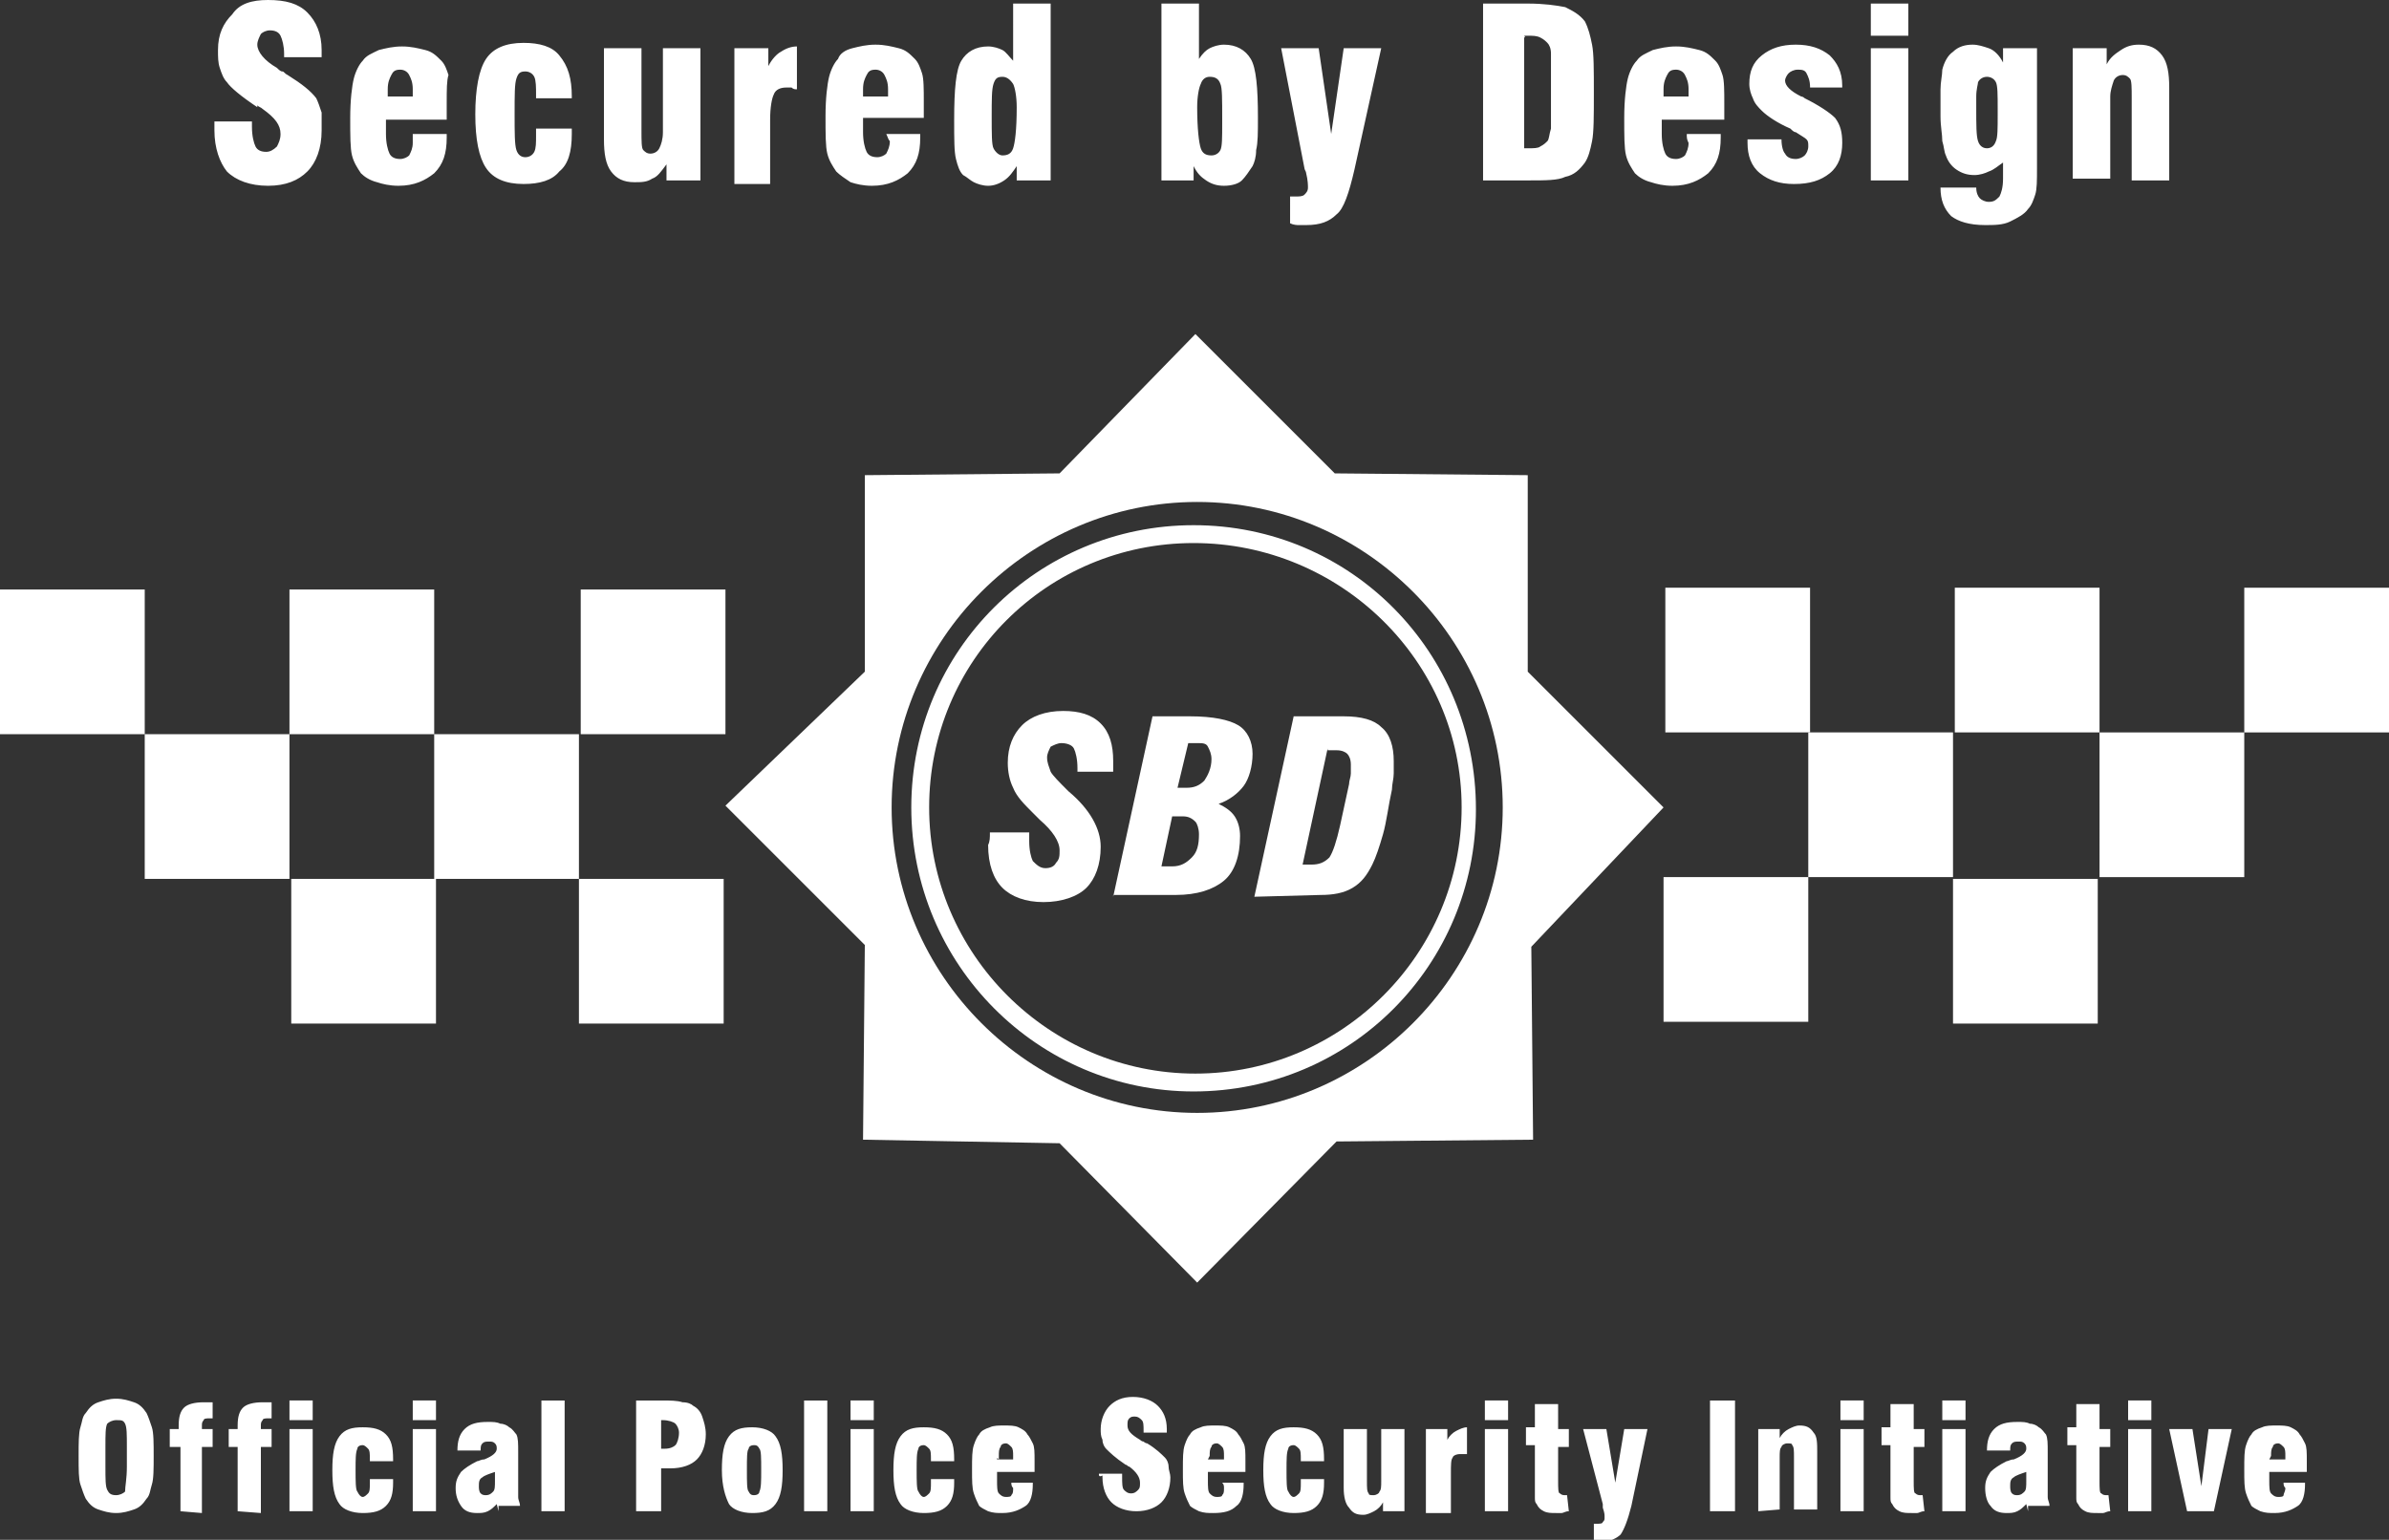 <?xml version="1.0" encoding="utf-8"?>
<!-- Generator: Adobe Illustrator 27.5.0, SVG Export Plug-In . SVG Version: 6.00 Build 0)  -->
<svg version="1.1" id="Layer_1" xmlns="http://www.w3.org/2000/svg" xmlns:xlink="http://www.w3.org/1999/xlink" x="0px" y="0px"
	 viewBox="0 0 133.7 86.2" style="enable-background:new 0 0 133.7 86.2;" xml:space="preserve">
<rect x="0" y="0" width="133.7" height="86.2" fill="#333333" stroke="none"/>
<style type="text/css">
	.st0{fill:#FFFFFF;}
</style>
<path class="st0" d="M32.5,33h8.1v8.1h-8.1V33z M24.3,41.1h8.1v8.1h-8.1L24.3,41.1z M32.4,49.2h8.1v8.1h-8.1V49.2z M16.2,33h8.1v8.1
	h-8.1V33z M16.3,49.2h8.1v8.1h-8.1V49.2z M8.1,41.1h8.1v8.1H8.1L8.1,41.1z M0,33h8.1v8.1H0V33z M101.3,41h-8.1v-8.1h8.1V41z"/>
<path class="st0" d="M109.3,49.1h-8.1V41h8.1V49.1z M101.2,57.2h-8.1v-8.1h8.1V57.2z M117.5,41h-8.1v-8.1h8.1V41z M117.4,57.3h-8.1
	v-8.1h8.1V57.3z"/>
<path class="st0" d="M125.6,49.1h-8.1V41h8.1V49.1z M133.7,41h-8.1v-8.1h8.1V41z M55.4,46.6h2.2v0.5c0,0.5,0.1,0.9,0.2,1.1
	c0.2,0.2,0.4,0.4,0.7,0.4s0.5-0.1,0.6-0.3c0.2-0.2,0.2-0.4,0.2-0.7c0-0.5-0.4-1.1-1.1-1.7l-0.4-0.4c-0.5-0.5-0.9-0.9-1.1-1.4
	c-0.2-0.4-0.3-0.9-0.3-1.4c0-0.9,0.3-1.6,0.8-2.1s1.3-0.8,2.3-0.8c0.9,0,1.6,0.2,2.1,0.7s0.7,1.2,0.7,2.1v0.6h-2V43
	c0-0.5-0.1-0.9-0.2-1.1c-0.1-0.2-0.4-0.3-0.7-0.3c-0.2,0-0.4,0.1-0.6,0.2c-0.1,0.2-0.2,0.4-0.2,0.6c0,0.3,0.1,0.5,0.2,0.8
	c0.1,0.2,0.5,0.6,0.9,1l0.1,0.1c1.2,1,1.8,2.1,1.8,3.1s-0.3,1.8-0.8,2.3s-1.4,0.8-2.4,0.8s-1.8-0.3-2.3-0.8s-0.8-1.3-0.8-2.4
	C55.4,47.1,55.4,46.9,55.4,46.6z M62.3,50.2l2.2-10.1h2.1c1.3,0,2.2,0.2,2.7,0.5s0.8,0.9,0.8,1.6c0,0.7-0.2,1.4-0.5,1.8
	s-0.8,0.8-1.4,1c0.4,0.2,0.7,0.4,0.9,0.7c0.2,0.3,0.3,0.7,0.3,1.1c0,1.1-0.3,2-0.9,2.5s-1.5,0.8-2.7,0.8h-3.5V50.2z M65,48.5h0.6
	c0.5,0,0.8-0.2,1.1-0.5c0.3-0.3,0.4-0.7,0.4-1.3c0-0.3-0.1-0.6-0.2-0.7c-0.2-0.2-0.4-0.3-0.7-0.3h-0.6C65.6,45.7,65,48.5,65,48.5z
	 M65.9,44.1h0.5c0.4,0,0.7-0.1,1-0.4c0.2-0.3,0.4-0.7,0.4-1.2c0-0.3-0.1-0.5-0.2-0.7s-0.3-0.2-0.6-0.2h-0.5
	C66.5,41.6,65.9,44.1,65.9,44.1z M70.2,50.2l2.2-10.1h2.8c1,0,1.7,0.2,2.1,0.6c0.5,0.4,0.7,1.1,0.7,1.9v0.7c0,0.3-0.1,0.6-0.1,0.9
	c-0.2,0.9-0.3,1.8-0.5,2.5S77,48,76.8,48.4c-0.3,0.6-0.6,1-1.1,1.3s-1.1,0.4-1.8,0.4L70.2,50.2L70.2,50.2z M74.3,41.9l-1.4,6.5h0.5
	c0.4,0,0.7-0.1,1-0.4c0.2-0.3,0.4-0.9,0.6-1.8l0.5-2.3c0-0.2,0.1-0.4,0.1-0.6v-0.5c0-0.3-0.1-0.5-0.2-0.6S75.1,42,74.8,42h-0.5V41.9
	z"/>
<path class="st0" d="M93.1,45.2l-7.6-7.6v-11l-10.8-0.1l-7.8-7.8l-7.6,7.8l-10.9,0.1v11l-7.8,7.5l7.8,7.8l-0.1,10.9l11,0.2l7.7,7.8
	l7.8-7.9l11-0.1L85.7,53C85.7,53,93.1,45.2,93.1,45.2z M67,62.3c-9.4,0-17.1-7.7-17.1-17.1S57.6,28.1,67,28.1s17.1,7.7,17.1,17.1
	S76.4,62.3,67,62.3z"/>
<path class="st0" d="M66.8,61.1C58.1,61.1,51,54,51,45.2s7.1-15.8,15.8-15.8c8.8,0,15.8,7.1,15.8,15.9C82.6,54,75.6,61.1,66.8,61.1z
	 M66.8,30.4C58.6,30.4,52,37,52,45.2s6.7,14.9,14.9,14.9s14.9-6.7,14.9-14.9S75,30.4,66.8,30.4z M12,6.8h2.1v0.3
	c0,0.5,0.1,0.9,0.2,1.1c0.1,0.2,0.3,0.3,0.6,0.3c0.2,0,0.4-0.1,0.6-0.3c0.1-0.2,0.2-0.4,0.2-0.7c0-0.5-0.3-0.9-1-1.4
	C14.6,6,14.5,6,14.4,5.9V6c-0.9-0.6-1.5-1.1-1.7-1.4c-0.2-0.2-0.3-0.5-0.4-0.8c-0.1-0.3-0.1-0.6-0.1-1c0-0.9,0.3-1.5,0.8-2
	C13.4,0.2,14.1,0,15,0c1,0,1.7,0.2,2.2,0.7S18,1.9,18,2.8v0.4h-2.1V3c0-0.4-0.1-0.8-0.2-1c-0.1-0.2-0.3-0.3-0.6-0.3
	c-0.2,0-0.4,0.1-0.5,0.2c-0.1,0.2-0.2,0.4-0.2,0.6c0,0.4,0.4,0.9,1.1,1.3C15.6,3.9,15.7,4,15.8,4s0.1,0.1,0.3,0.2
	c0.8,0.5,1.3,0.9,1.6,1.3C17.8,5.7,17.9,6,18,6.3v1c0,1-0.3,1.8-0.8,2.3S16,10.4,15,10.4s-1.8-0.3-2.3-0.8C12.3,9.1,12,8.3,12,7.3
	C12,7.3,12,6.8,12,6.8z M23.1,7.5H25v0.2c0,0.9-0.2,1.5-0.7,2c-0.5,0.4-1.1,0.7-2,0.7c-0.5,0-0.9-0.1-1.2-0.2
	c-0.4-0.1-0.7-0.3-0.9-0.5c-0.2-0.3-0.4-0.6-0.5-1s-0.1-1.1-0.1-2.1s0.1-1.8,0.2-2.2c0.1-0.4,0.3-0.8,0.5-1c0.2-0.3,0.5-0.4,0.9-0.6
	c0.4-0.1,0.8-0.2,1.3-0.2s0.9,0.1,1.3,0.2s0.6,0.3,0.9,0.6c0.2,0.2,0.3,0.5,0.4,0.8C25,4.5,25,5,25,5.8v0.9h-3.4v0.8
	c0,0.5,0.1,0.9,0.2,1.1c0.1,0.2,0.3,0.3,0.6,0.3c0.2,0,0.4-0.1,0.5-0.2C23,8.5,23.1,8.3,23.1,8L23.1,7.5C23.1,7.6,23.1,7.5,23.1,7.5
	z M21.7,5.4h1.4V5c0-0.4-0.1-0.6-0.2-0.8c-0.1-0.2-0.3-0.3-0.5-0.3c-0.3,0-0.4,0.1-0.5,0.3S21.7,4.6,21.7,5
	C21.7,5,21.7,5.4,21.7,5.4z M30,7.2h2v0.3c0,1-0.2,1.7-0.7,2.1c-0.4,0.5-1.1,0.7-2,0.7c-1,0-1.7-0.3-2.1-0.9c-0.4-0.6-0.6-1.6-0.6-3
	s0.2-2.5,0.6-3.1s1.1-0.9,2.1-0.9c0.9,0,1.6,0.2,2,0.7C31.8,3.7,32,4.4,32,5.4v0.1h-2V5.3c0-0.4,0-0.8-0.1-1S29.6,4,29.4,4
	c-0.3,0-0.4,0.1-0.5,0.4s-0.1,0.9-0.1,2c0,1,0,1.7,0.1,2s0.3,0.4,0.5,0.4s0.4-0.1,0.5-0.3S30,8,30,7.6V7.2z M39.2,2.7v7.4h-1.9V9.2
	C37,9.6,36.8,9.9,36.5,10c-0.3,0.2-0.6,0.2-1,0.2c-0.6,0-1-0.2-1.3-0.6c-0.3-0.4-0.4-1-0.4-1.8V2.7h2.1v4.6c0,0.6,0,1,0.1,1.1
	s0.2,0.2,0.4,0.2s0.4-0.1,0.5-0.3s0.2-0.5,0.2-0.9V2.7C37.1,2.7,39.2,2.7,39.2,2.7z M41.1,10.1V2.7H43v1c0.2-0.4,0.5-0.7,0.7-0.8
	c0.3-0.2,0.6-0.3,0.9-0.3V5c-0.1,0-0.2,0-0.3-0.1H44c-0.3,0-0.6,0.1-0.7,0.4c-0.1,0.2-0.2,0.7-0.2,1.4v3.6h-2L41.1,10.1z M49.6,7.5
	h1.9v0.2c0,0.9-0.2,1.5-0.7,2c-0.5,0.4-1.1,0.7-2,0.7c-0.5,0-0.9-0.1-1.2-0.2C47.3,10,47,9.8,46.8,9.6c-0.2-0.3-0.4-0.6-0.5-1
	s-0.1-1.1-0.1-2.1s0.1-1.8,0.2-2.2c0.1-0.4,0.3-0.8,0.5-1C47,3,47.3,2.8,47.7,2.7c0.4-0.1,0.8-0.2,1.3-0.2s0.9,0.1,1.3,0.2
	s0.6,0.3,0.9,0.6c0.2,0.2,0.3,0.5,0.4,0.8c0.1,0.3,0.1,0.9,0.1,1.6v0.9h-3.4v0.8c0,0.5,0.1,0.9,0.2,1.1c0.1,0.2,0.3,0.3,0.6,0.3
	c0.2,0,0.4-0.1,0.5-0.2c0.1-0.2,0.2-0.4,0.2-0.7C49.7,7.8,49.7,7.7,49.6,7.5C49.6,7.6,49.6,7.5,49.6,7.5z M48.3,5.4h1.4V5
	c0-0.4-0.1-0.6-0.2-0.8C49.4,4,49.2,3.9,49,3.9c-0.3,0-0.4,0.1-0.5,0.3S48.3,4.6,48.3,5C48.3,5,48.3,5.4,48.3,5.4z M58.8,0.2v9.9
	h-1.9V9.3c-0.2,0.3-0.4,0.6-0.7,0.8s-0.6,0.3-0.9,0.3c-0.3,0-0.6-0.1-0.8-0.2c-0.2-0.1-0.4-0.3-0.6-0.4c-0.2-0.2-0.3-0.5-0.4-0.9
	c-0.1-0.4-0.1-1.1-0.1-2.2c0-1.7,0.1-2.8,0.4-3.3c0.3-0.5,0.8-0.8,1.5-0.8c0.3,0,0.6,0.1,0.8,0.2c0.2,0.1,0.4,0.4,0.6,0.6V0.2
	C56.7,0.2,58.8,0.2,58.8,0.2z M56.1,4.3c-0.3,0-0.4,0.1-0.5,0.4s-0.1,0.9-0.1,1.8c0,1,0,1.6,0.1,1.8s0.3,0.4,0.5,0.4
	c0.3,0,0.5-0.1,0.6-0.4c0.1-0.3,0.2-1,0.2-2.3c0-0.6-0.1-1.1-0.2-1.3C56.5,4.4,56.3,4.3,56.1,4.3z M65,0.2h2.1v3.1
	c0.2-0.3,0.4-0.5,0.6-0.6c0.2-0.1,0.5-0.2,0.8-0.2c0.7,0,1.2,0.3,1.5,0.8s0.4,1.6,0.4,3.3c0,0.8,0,1.4-0.1,1.8
	c0,0.4-0.1,0.7-0.2,0.9c-0.2,0.3-0.4,0.6-0.6,0.8s-0.6,0.3-1,0.3s-0.7-0.1-1-0.3S67,9.7,66.8,9.3v0.8H65V0.2z M67.7,4.3
	c-0.2,0-0.4,0.1-0.5,0.4C67.1,4.9,67,5.4,67,6c0,1.2,0.1,2,0.2,2.3s0.3,0.4,0.6,0.4c0.2,0,0.4-0.1,0.5-0.3s0.1-0.7,0.1-1.5V6.6
	c0-1,0-1.7-0.1-1.9C68.2,4.4,68,4.3,67.7,4.3z M71.7,2.7h2.1l0.7,4.8l0.7-4.8h2.1l-1.5,6.8c-0.3,1.3-0.6,2.2-1,2.5
	c-0.4,0.4-0.9,0.6-1.7,0.6h-0.4c-0.1,0-0.3,0-0.5-0.1V11h0.3c0.2,0,0.4,0,0.5-0.1s0.2-0.2,0.2-0.4c0-0.1,0-0.4-0.1-0.8
	c0-0.1-0.1-0.2-0.1-0.3C73,9.4,71.7,2.7,71.7,2.7z M83,10.1V0.2h2.5c0.9,0,1.6,0.1,2.1,0.2c0.4,0.2,0.8,0.4,1.1,0.8
	C88.9,1.6,89,2,89.1,2.5s0.1,1.4,0.1,2.7s0,2.2-0.1,2.7s-0.2,0.9-0.4,1.2c-0.3,0.4-0.6,0.7-1.1,0.8c-0.4,0.2-1.1,0.2-2.1,0.2
	C85.5,10.1,83,10.1,83,10.1z M85.3,2.1v6.2h0.3c0.2,0,0.5,0,0.6-0.1c0.2-0.1,0.3-0.2,0.4-0.3c0.1-0.1,0.1-0.4,0.2-0.7V3
	c0-0.3-0.1-0.5-0.2-0.6s-0.2-0.2-0.4-0.3C86,2,85.8,2,85.5,2h-0.2C85.4,2.1,85.3,2.1,85.3,2.1z M94.4,7.5h1.9v0.2
	c0,0.9-0.2,1.5-0.7,2c-0.5,0.4-1.1,0.7-2,0.7c-0.5,0-0.9-0.1-1.2-0.2c-0.4-0.1-0.7-0.3-0.9-0.5c-0.2-0.3-0.4-0.6-0.5-1
	s-0.1-1.1-0.1-2.1s0.1-1.8,0.2-2.2c0.1-0.4,0.3-0.8,0.5-1c0.2-0.3,0.5-0.4,0.9-0.6c0.4-0.1,0.8-0.2,1.3-0.2s0.9,0.1,1.3,0.2
	s0.6,0.3,0.9,0.6c0.2,0.2,0.3,0.5,0.4,0.8s0.1,0.9,0.1,1.6v0.9H93v0.8c0,0.5,0.1,0.9,0.2,1.1c0.1,0.2,0.3,0.3,0.6,0.3
	c0.2,0,0.4-0.1,0.5-0.2c0.1-0.2,0.2-0.4,0.2-0.7C94.4,7.8,94.4,7.7,94.4,7.5C94.4,7.6,94.4,7.5,94.4,7.5z M93.1,5.4h1.4V5
	c0-0.4-0.1-0.6-0.2-0.8C94.2,4,94,3.9,93.8,3.9c-0.3,0-0.4,0.1-0.5,0.3S93.1,4.6,93.1,5C93.1,5,93.1,5.4,93.1,5.4z M97.8,7.8h1.9
	c0,0.4,0.1,0.7,0.2,0.8c0.1,0.2,0.3,0.3,0.6,0.3c0.2,0,0.4-0.1,0.5-0.2c0.1-0.1,0.2-0.3,0.2-0.5s0-0.3-0.1-0.4s-0.3-0.2-0.6-0.4
	c-0.1,0-0.2-0.1-0.3-0.2c-0.7-0.3-1.3-0.7-1.6-1c-0.2-0.2-0.4-0.4-0.5-0.7C98,5.3,97.9,5,97.9,4.7c0-0.7,0.2-1.2,0.7-1.6
	s1.1-0.6,1.9-0.6s1.4,0.2,1.9,0.6c0.4,0.4,0.7,0.9,0.7,1.7v0.1h-1.8c0-0.4-0.1-0.6-0.2-0.8c-0.1-0.2-0.3-0.2-0.5-0.2
	s-0.4,0.1-0.5,0.2s-0.2,0.3-0.2,0.4c0,0.3,0.3,0.6,0.9,0.9c0.1,0,0.2,0.1,0.2,0.1c0.8,0.4,1.4,0.8,1.7,1.1c0.3,0.4,0.4,0.8,0.4,1.4
	c0,0.7-0.2,1.3-0.7,1.7s-1.1,0.6-2,0.6c-0.8,0-1.4-0.2-1.9-0.6c-0.5-0.4-0.7-1-0.7-1.7C97.8,8,97.8,7.8,97.8,7.8z M104.7,2V0.2h2.1
	V2C106.8,2,104.7,2,104.7,2z M104.7,10.1V2.7h2.1v7.4H104.7z M114,2.7v6.7c0,0.7,0,1.2-0.1,1.5s-0.2,0.6-0.4,0.8
	c-0.2,0.3-0.6,0.5-1,0.7s-0.9,0.2-1.4,0.2c-0.9,0-1.5-0.2-1.9-0.5c-0.4-0.4-0.6-0.9-0.6-1.6h2c0,0.3,0.1,0.5,0.2,0.6
	s0.3,0.2,0.5,0.2c0.3,0,0.4-0.1,0.6-0.3c0.1-0.2,0.2-0.5,0.2-1V9.1c-0.3,0.2-0.5,0.4-0.8,0.5c-0.2,0.1-0.5,0.2-0.8,0.2
	c-0.4,0-0.7-0.1-1-0.3S109,9,108.9,8.7c-0.1-0.2-0.1-0.5-0.2-0.8c0-0.4-0.1-0.8-0.1-1.4V5c0-0.4,0.1-0.8,0.1-1.1
	c0.1-0.4,0.3-0.8,0.6-1c0.3-0.3,0.7-0.4,1.1-0.4c0.3,0,0.6,0.1,0.9,0.2s0.6,0.4,0.8,0.8V2.7C112.1,2.7,114,2.7,114,2.7z M110.6,5.4
	V6c0,1,0,1.6,0.1,1.9c0.1,0.3,0.3,0.4,0.5,0.4s0.4-0.1,0.5-0.4c0.1-0.2,0.1-0.7,0.1-1.5V6.1c0-0.8,0-1.3-0.1-1.5
	c-0.1-0.2-0.3-0.3-0.5-0.3s-0.4,0.1-0.5,0.3C110.7,4.7,110.6,5,110.6,5.4z M116,10.1V2.7h1.9v0.9c0.2-0.4,0.5-0.6,0.8-0.8
	s0.6-0.3,1-0.3c0.6,0,1,0.2,1.3,0.6s0.4,1,0.4,1.8v5.2h-2.1V5.5c0-0.6,0-1-0.1-1.1s-0.2-0.2-0.4-0.2s-0.4,0.1-0.5,0.3
	c-0.1,0.3-0.2,0.6-0.2,0.9V10H116V10.1z M4.4,81.5c0-0.7,0-1.3,0.1-1.6c0.1-0.3,0.1-0.6,0.3-0.8c0.2-0.3,0.4-0.5,0.7-0.6
	c0.3-0.1,0.6-0.2,1-0.2s0.7,0.1,1,0.2s0.5,0.3,0.7,0.6c0.1,0.2,0.2,0.5,0.3,0.8s0.1,0.9,0.1,1.6s0,1.3-0.1,1.6
	c-0.1,0.3-0.1,0.6-0.3,0.8c-0.2,0.3-0.4,0.5-0.7,0.6c-0.3,0.1-0.6,0.2-1,0.2s-0.7-0.1-1-0.2S5,84.2,4.8,83.9
	c-0.1-0.2-0.2-0.5-0.3-0.8C4.4,82.8,4.4,82.3,4.4,81.5z M7.1,82.1V81c0-0.7,0-1.1-0.1-1.3c-0.1-0.2-0.2-0.2-0.5-0.2
	c-0.2,0-0.4,0.1-0.5,0.2c-0.1,0.2-0.1,0.6-0.1,1.3v1.1c0,0.7,0,1.1,0.1,1.3c0.1,0.2,0.2,0.3,0.5,0.3c0.2,0,0.4-0.1,0.5-0.2
	C7,83.2,7.1,82.8,7.1,82.1z M10.1,84.6V81H9.5v-1H10v-0.2c0-0.5,0.1-0.8,0.3-1s0.6-0.3,1.1-0.3h0.5v0.9h-0.2c-0.1,0-0.3,0-0.3,0.1
	c-0.1,0.1-0.1,0.2-0.1,0.3V80h0.6v1h-0.6v3.7L10.1,84.6L10.1,84.6z M13.3,84.6V81h-0.5v-1h0.5v-0.2c0-0.5,0.1-0.8,0.3-1
	s0.6-0.3,1.1-0.3h0.5v0.9H15c-0.1,0-0.3,0-0.3,0.1c-0.1,0.1-0.1,0.2-0.1,0.3V80h0.6v1h-0.6v3.7L13.3,84.6L13.3,84.6z M16.2,79.5
	v-1.1h1.3v1.1H16.2z M16.2,84.6V80h1.3v4.6H16.2z M20.7,82.8H22V83c0,0.6-0.1,1-0.4,1.3s-0.7,0.4-1.3,0.4c-0.6,0-1.1-0.2-1.3-0.5
	c-0.3-0.4-0.4-1-0.4-1.9s0.1-1.5,0.4-1.9s0.7-0.5,1.3-0.5c0.6,0,1,0.1,1.3,0.4S22,81,22,81.7v0.1h-1.3v-0.1c0-0.3,0-0.5-0.1-0.6
	s-0.2-0.2-0.3-0.2c-0.2,0-0.3,0.1-0.3,0.2c-0.1,0.2-0.1,0.6-0.1,1.2s0,1.1,0.1,1.2c0.1,0.2,0.2,0.3,0.3,0.3c0.1,0,0.2-0.1,0.3-0.2
	c0.1-0.1,0.1-0.3,0.1-0.6C20.7,83,20.7,82.8,20.7,82.8z M23.1,79.5v-1.1h1.3v1.1H23.1z M23.1,84.6V80h1.3v4.6
	C24.4,84.6,23.1,84.6,23.1,84.6z M27.9,84.6l-0.1-0.4c-0.2,0.2-0.3,0.3-0.5,0.4s-0.4,0.1-0.6,0.1c-0.4,0-0.7-0.1-0.9-0.4
	s-0.3-0.6-0.3-1s0.1-0.6,0.3-0.9c0.2-0.2,0.5-0.4,0.9-0.6c0.1,0,0.2-0.1,0.4-0.1c0.5-0.2,0.7-0.4,0.7-0.6c0-0.1,0-0.2-0.1-0.3
	c-0.1-0.1-0.2-0.1-0.3-0.1c-0.2,0-0.3,0-0.4,0.1s-0.1,0.2-0.1,0.4h-1.3c0-0.5,0.1-0.9,0.4-1.2c0.3-0.3,0.7-0.4,1.3-0.4
	c0.3,0,0.5,0,0.7,0.1c0.2,0,0.4,0.1,0.5,0.2c0.2,0.1,0.3,0.3,0.4,0.4c0.1,0.2,0.1,0.5,0.1,1v2.5c0,0.2,0.1,0.3,0.1,0.5h-1.2V84.6z
	 M27.7,82.4c-0.3,0.1-0.6,0.2-0.7,0.3c-0.2,0.1-0.2,0.3-0.2,0.5c0,0.1,0,0.3,0.1,0.4s0.2,0.1,0.3,0.1c0.2,0,0.3-0.1,0.4-0.2
	s0.1-0.3,0.1-0.6C27.7,82.9,27.7,82.4,27.7,82.4z M31.6,84.6h-1.3v-6.2h1.3V84.6z M35.6,84.6v-6.2H37c0.5,0,0.9,0,1.2,0.1
	c0.3,0,0.5,0.1,0.6,0.2c0.2,0.1,0.4,0.3,0.5,0.6c0.1,0.3,0.2,0.6,0.2,1c0,0.6-0.2,1.1-0.5,1.4s-0.8,0.5-1.5,0.5H37v2.4H35.6z
	 M37,81.1C37.1,81.1,37.1,81.1,37,81.1h0.2c0.3,0,0.5-0.1,0.6-0.2s0.2-0.4,0.2-0.7c0-0.2-0.1-0.4-0.2-0.5c-0.1-0.1-0.4-0.2-0.7-0.2
	H37C37,79.5,37,81.1,37,81.1z M40.4,82.3c0-0.9,0.1-1.5,0.4-1.9c0.3-0.4,0.7-0.5,1.3-0.5s1.1,0.2,1.3,0.5c0.3,0.4,0.4,1,0.4,1.9
	s-0.1,1.5-0.4,1.9c-0.3,0.4-0.7,0.5-1.3,0.5s-1.1-0.2-1.3-0.5C40.6,83.8,40.4,83.2,40.4,82.3z M41.8,82.3c0,0.7,0,1.1,0.1,1.2
	c0.1,0.2,0.2,0.2,0.3,0.2c0.2,0,0.3-0.1,0.3-0.2c0.1-0.2,0.1-0.6,0.1-1.2c0-0.7,0-1.1-0.1-1.2c-0.1-0.2-0.2-0.2-0.3-0.2
	c-0.2,0-0.3,0.1-0.3,0.2C41.8,81.2,41.8,81.6,41.8,82.3z M46.3,84.6H45v-6.2h1.3C46.3,78.4,46.3,84.6,46.3,84.6z M47.6,79.5v-1.1
	h1.3v1.1H47.6z M47.6,84.6V80h1.3v4.6C48.9,84.6,47.6,84.6,47.6,84.6z M52.1,82.8h1.3V83c0,0.6-0.1,1-0.4,1.3
	c-0.3,0.3-0.7,0.4-1.3,0.4s-1.1-0.2-1.3-0.5c-0.3-0.4-0.4-1-0.4-1.9s0.1-1.5,0.4-1.9c0.3-0.4,0.7-0.5,1.3-0.5s1,0.1,1.3,0.4
	s0.4,0.7,0.4,1.4v0.1h-1.3v-0.1c0-0.3,0-0.5-0.1-0.6s-0.2-0.2-0.3-0.2c-0.2,0-0.3,0.1-0.3,0.2c-0.1,0.2-0.1,0.6-0.1,1.2
	s0,1.1,0.1,1.2c0.1,0.2,0.2,0.3,0.3,0.3s0.2-0.1,0.3-0.2s0.1-0.3,0.1-0.6C52.1,83,52.1,82.8,52.1,82.8z M56.6,83h1.2v0.1
	c0,0.5-0.1,1-0.4,1.2s-0.7,0.4-1.3,0.4c-0.3,0-0.5,0-0.8-0.1c-0.2-0.1-0.4-0.2-0.5-0.3c-0.1-0.2-0.2-0.4-0.3-0.7
	c-0.1-0.3-0.1-0.7-0.1-1.3c0-0.7,0-1.1,0.1-1.4s0.2-0.5,0.3-0.6c0.1-0.2,0.3-0.3,0.6-0.4c0.2-0.1,0.5-0.1,0.8-0.1s0.6,0,0.8,0.1
	s0.4,0.2,0.5,0.4c0.1,0.1,0.2,0.3,0.3,0.5s0.1,0.5,0.1,1v0.6h-2.1v0.5c0,0.3,0,0.6,0.1,0.7s0.2,0.2,0.4,0.2c0.1,0,0.3,0,0.3-0.1
	c0.1-0.1,0.1-0.2,0.1-0.4C56.6,83.2,56.6,83.1,56.6,83L56.6,83z M55.8,81.7h0.9v-0.2c0-0.2,0-0.4-0.1-0.5s-0.2-0.2-0.3-0.2
	c-0.2,0-0.3,0.1-0.3,0.2c-0.1,0.1-0.1,0.3-0.1,0.5v0.2C55.8,81.6,55.8,81.6,55.8,81.7z M61.5,82.5h1.3v0.2c0,0.3,0,0.6,0.1,0.7
	s0.2,0.2,0.4,0.2s0.3-0.1,0.4-0.2c0.1-0.1,0.1-0.2,0.1-0.4c0-0.3-0.2-0.6-0.6-0.9c-0.1,0-0.1-0.1-0.2-0.1c-0.6-0.4-0.9-0.7-1.1-0.9
	c-0.1-0.1-0.2-0.3-0.2-0.5c-0.1-0.2-0.1-0.4-0.1-0.6c0-0.5,0.2-1,0.5-1.3s0.7-0.5,1.3-0.5c0.6,0,1.1,0.2,1.4,0.5
	c0.3,0.3,0.5,0.7,0.5,1.3v0.2H64v-0.1c0-0.3,0-0.5-0.1-0.6s-0.2-0.2-0.4-0.2c-0.1,0-0.2,0-0.3,0.1s-0.1,0.2-0.1,0.4
	c0,0.3,0.2,0.5,0.7,0.8c0.1,0.1,0.2,0.1,0.2,0.1s0.1,0.1,0.2,0.1c0.5,0.3,0.8,0.6,1,0.8c0.1,0.1,0.2,0.3,0.2,0.5s0.1,0.4,0.1,0.6
	c0,0.6-0.2,1.1-0.5,1.4s-0.8,0.5-1.4,0.5s-1.1-0.2-1.4-0.5c-0.3-0.3-0.5-0.8-0.5-1.4v-0.1C61.5,82.7,61.5,82.6,61.5,82.5L61.5,82.5z
	 M68.4,83h1.2v0.1c0,0.5-0.1,1-0.4,1.2c-0.3,0.3-0.7,0.4-1.3,0.4c-0.3,0-0.5,0-0.8-0.1c-0.2-0.1-0.4-0.2-0.5-0.3
	c-0.1-0.2-0.2-0.4-0.3-0.7c-0.1-0.3-0.1-0.7-0.1-1.3c0-0.7,0-1.1,0.1-1.4s0.2-0.5,0.3-0.6c0.1-0.2,0.3-0.3,0.6-0.4
	c0.2-0.1,0.5-0.1,0.8-0.1s0.6,0,0.8,0.1c0.2,0.1,0.4,0.2,0.5,0.4c0.1,0.1,0.2,0.3,0.3,0.5c0.1,0.2,0.1,0.5,0.1,1v0.6h-2.1v0.5
	c0,0.3,0,0.6,0.1,0.7s0.2,0.2,0.4,0.2c0.1,0,0.3,0,0.3-0.1c0.1-0.1,0.1-0.2,0.1-0.4C68.5,83.2,68.5,83.1,68.4,83L68.4,83z
	 M67.6,81.7h0.9v-0.2c0-0.2,0-0.4-0.1-0.5s-0.2-0.2-0.3-0.2c-0.2,0-0.3,0.1-0.3,0.2c-0.1,0.1-0.1,0.3-0.1,0.5L67.6,81.7
	C67.6,81.6,67.6,81.6,67.6,81.7z M72.8,82.8h1.3V83c0,0.6-0.1,1-0.4,1.3s-0.7,0.4-1.3,0.4c-0.6,0-1.1-0.2-1.3-0.5
	c-0.3-0.4-0.4-1-0.4-1.9s0.1-1.5,0.4-1.9s0.7-0.5,1.3-0.5c0.6,0,1,0.1,1.3,0.4s0.4,0.7,0.4,1.4v0.1h-1.3v-0.1c0-0.3,0-0.5-0.1-0.6
	s-0.2-0.2-0.3-0.2c-0.2,0-0.3,0.1-0.3,0.2C72,81.3,72,81.7,72,82.3s0,1.1,0.1,1.2c0.1,0.2,0.2,0.3,0.3,0.3c0.1,0,0.2-0.1,0.3-0.2
	c0.1-0.1,0.1-0.3,0.1-0.6C72.8,83,72.8,82.8,72.8,82.8z M78.6,80v4.6h-1.2v-0.5c-0.1,0.2-0.3,0.4-0.5,0.5s-0.4,0.2-0.6,0.2
	c-0.4,0-0.6-0.1-0.8-0.4c-0.2-0.2-0.3-0.6-0.3-1.1V80h1.3v2.9c0,0.4,0,0.6,0.1,0.7c0,0.1,0.1,0.1,0.3,0.1c0.1,0,0.3-0.1,0.3-0.2
	c0.1-0.1,0.1-0.3,0.1-0.6V80L78.6,80L78.6,80z M79.8,84.6V80H81v0.6c0.1-0.2,0.3-0.4,0.5-0.5s0.4-0.2,0.6-0.2v1.5h-0.4
	c-0.2,0-0.4,0.1-0.4,0.2c-0.1,0.1-0.1,0.4-0.1,0.9v2.2h-1.4V84.6z M83.1,79.5v-1.1h1.3v1.1H83.1z M83.1,84.6V80h1.3v4.6L83.1,84.6
	L83.1,84.6z M87.8,84.6c-0.2,0-0.3,0.1-0.4,0.1h-0.3c-0.3,0-0.5,0-0.7-0.1s-0.3-0.2-0.4-0.4c-0.1-0.1-0.1-0.2-0.1-0.4v-2.9h-0.5v-1
	h0.5v-1.3h1.3V80h0.6v1h-0.6v1.9c0,0.4,0,0.7,0.1,0.7c0.1,0.1,0.2,0.1,0.3,0.1h0.1L87.8,84.6L87.8,84.6z M88.6,80h1.3l0.5,3l0.5-3
	h1.3l-0.9,4.3c-0.2,0.8-0.4,1.3-0.6,1.6c-0.2,0.2-0.6,0.4-1,0.4h-0.5v-1h0.2c0.1,0,0.3,0,0.3-0.1c0.1-0.1,0.1-0.1,0.1-0.3
	c0-0.1,0-0.2-0.1-0.5v-0.2L88.6,80L88.6,80z M95.7,84.6v-6.2h1.4v6.2H95.7z M98.4,84.6V80h1.2v0.5c0.1-0.2,0.3-0.4,0.5-0.5
	s0.4-0.2,0.6-0.2c0.4,0,0.6,0.1,0.8,0.4c0.2,0.2,0.2,0.6,0.2,1.1v3.2h-1.3v-2.9c0-0.4,0-0.6-0.1-0.7c0-0.1-0.1-0.1-0.3-0.1
	c-0.1,0-0.3,0.1-0.3,0.2c-0.1,0.1-0.1,0.3-0.1,0.6v2.9L98.4,84.6L98.4,84.6z M103,79.5v-1.1h1.3v1.1C104.3,79.5,103,79.5,103,79.5z
	 M103,84.6V80h1.3v4.6L103,84.6L103,84.6z M107.7,84.6c-0.2,0-0.3,0.1-0.4,0.1H107c-0.3,0-0.5,0-0.7-0.1s-0.3-0.2-0.4-0.4
	c-0.1-0.1-0.1-0.2-0.1-0.4v-2.9h-0.5v-1h0.5v-1.3h1.3V80h0.6v1h-0.6v1.9c0,0.4,0,0.7,0.1,0.7c0.1,0.1,0.2,0.1,0.3,0.1h0.1
	L107.7,84.6L107.7,84.6z M108.7,79.5v-1.1h1.3v1.1H108.7z M108.7,84.6V80h1.3v4.6L108.7,84.6L108.7,84.6z M113.5,84.6l-0.1-0.4
	c-0.2,0.2-0.3,0.3-0.5,0.4s-0.4,0.1-0.6,0.1c-0.4,0-0.7-0.1-0.9-0.4c-0.2-0.2-0.3-0.6-0.3-1s0.1-0.6,0.3-0.9
	c0.2-0.2,0.5-0.4,0.9-0.6c0.1,0,0.2-0.1,0.4-0.1c0.5-0.2,0.7-0.4,0.7-0.6c0-0.1,0-0.2-0.1-0.3c-0.1-0.1-0.2-0.1-0.3-0.1
	c-0.2,0-0.3,0-0.4,0.1s-0.1,0.2-0.1,0.4h-1.3c0-0.5,0.1-0.9,0.4-1.2c0.3-0.3,0.7-0.4,1.3-0.4c0.3,0,0.5,0,0.7,0.1
	c0.2,0,0.4,0.1,0.5,0.2c0.2,0.1,0.3,0.3,0.4,0.4c0.1,0.2,0.1,0.5,0.1,1v2.5c0,0.2,0.1,0.3,0.1,0.5h-1.2V84.6z M113.4,82.4
	c-0.3,0.1-0.6,0.2-0.7,0.3c-0.2,0.1-0.2,0.3-0.2,0.5c0,0.1,0,0.3,0.1,0.4s0.2,0.1,0.3,0.1c0.2,0,0.3-0.1,0.4-0.2s0.1-0.3,0.1-0.6
	C113.4,82.9,113.4,82.4,113.4,82.4z M118.1,84.6c-0.2,0-0.3,0.1-0.4,0.1h-0.3c-0.3,0-0.5,0-0.7-0.1s-0.3-0.2-0.4-0.4
	c-0.1-0.1-0.1-0.2-0.1-0.4v-2.9h-0.5v-1h0.5v-1.3h1.3V80h0.6v1h-0.6v1.9c0,0.4,0,0.7,0.1,0.7c0.1,0.1,0.2,0.1,0.3,0.1h0.1
	L118.1,84.6L118.1,84.6z M119.1,79.5v-1.1h1.3v1.1H119.1z M119.1,84.6V80h1.3v4.6L119.1,84.6L119.1,84.6z M122.4,84.6l-1-4.6h1.3
	l0.5,3.2l0.4-3.2h1.3l-1,4.6C123.9,84.6,122.4,84.6,122.4,84.6z M127.8,83h1.2v0.1c0,0.5-0.1,1-0.4,1.2s-0.7,0.4-1.3,0.4
	c-0.3,0-0.5,0-0.8-0.1c-0.2-0.1-0.4-0.2-0.5-0.3c-0.1-0.2-0.2-0.4-0.3-0.7c-0.1-0.3-0.1-0.7-0.1-1.3c0-0.7,0-1.1,0.1-1.4
	s0.2-0.5,0.3-0.6c0.1-0.2,0.3-0.3,0.6-0.4c0.2-0.1,0.5-0.1,0.8-0.1s0.6,0,0.8,0.1s0.4,0.2,0.5,0.4c0.1,0.1,0.2,0.3,0.3,0.5
	s0.1,0.5,0.1,1v0.6H127v0.5c0,0.3,0,0.6,0.1,0.7s0.2,0.2,0.4,0.2c0.1,0,0.3,0,0.3-0.1s0.1-0.2,0.1-0.4
	C127.8,83.2,127.8,83.1,127.8,83L127.8,83z M127,81.7h0.9v-0.2c0-0.2,0-0.4-0.1-0.5s-0.2-0.2-0.3-0.2c-0.2,0-0.3,0.1-0.3,0.2
	c-0.1,0.1-0.1,0.3-0.1,0.5L127,81.7C126.9,81.6,127,81.6,127,81.7z"/>
</svg>
